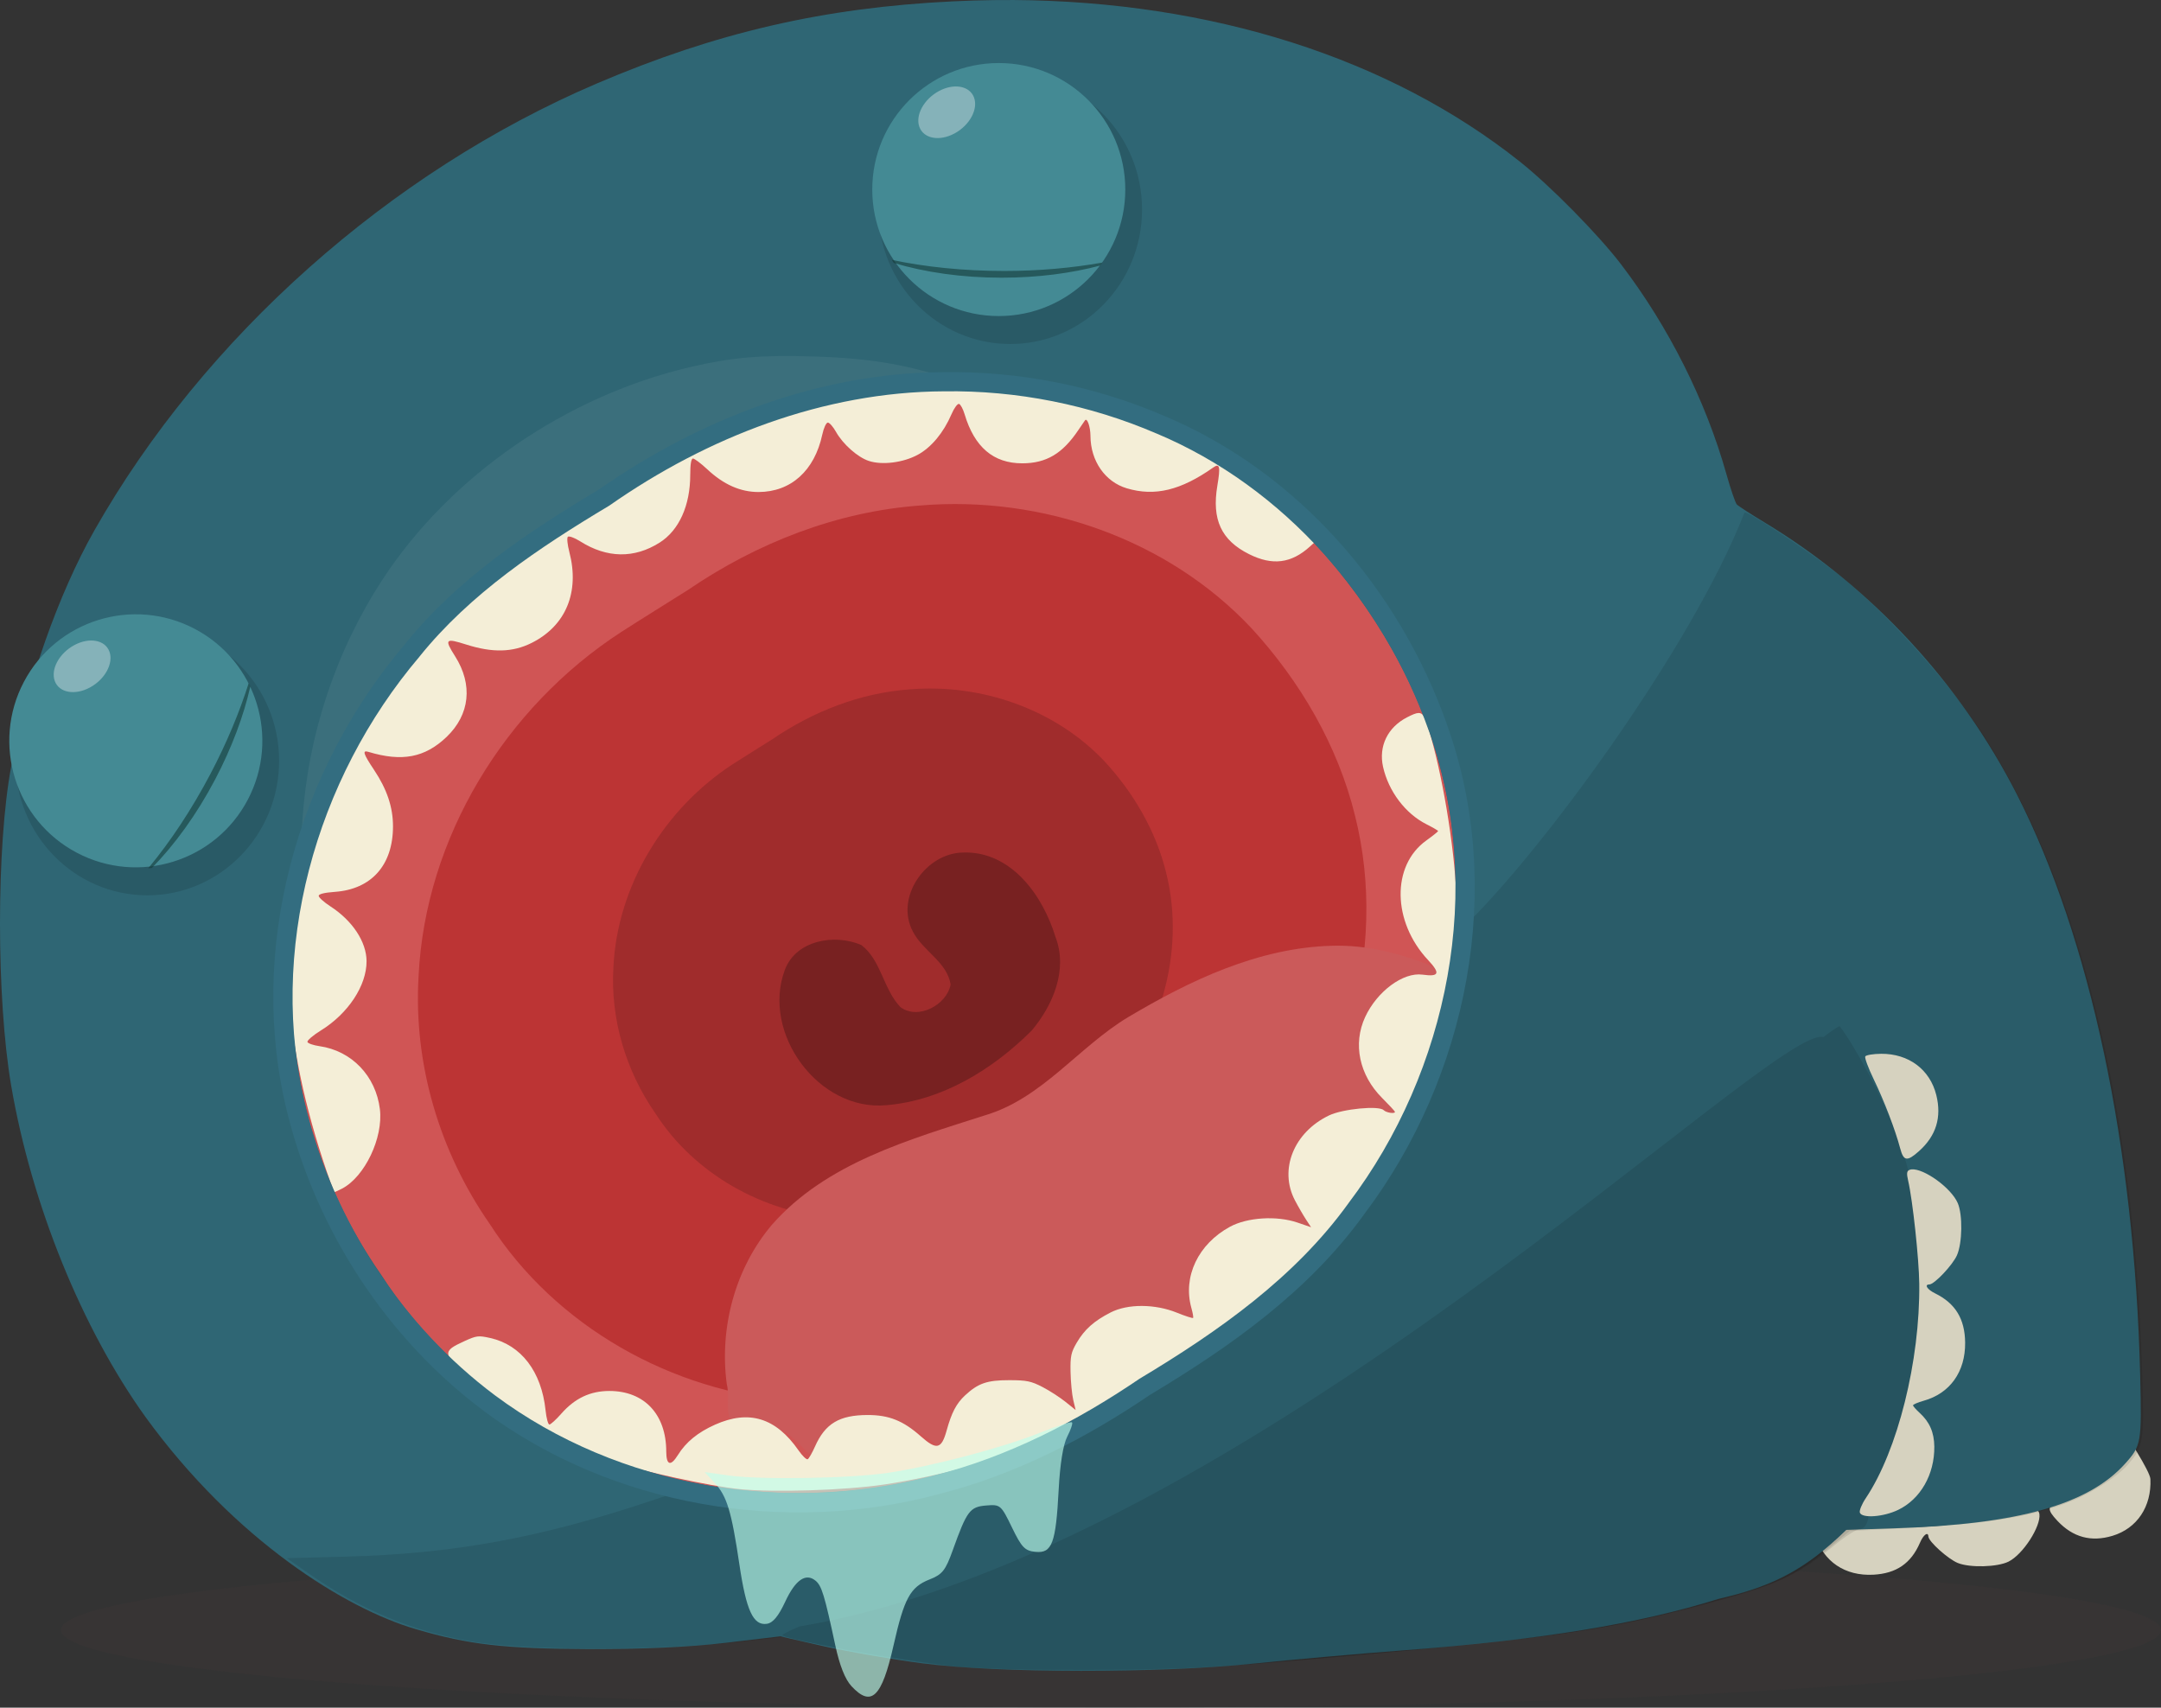 <?xml version="1.0" encoding="UTF-8" standalone="no"?>
<!-- Created with Inkscape (http://www.inkscape.org/) -->

<svg
   xmlns:dc="http://purl.org/dc/elements/1.1/"
   xmlns:cc="http://creativecommons.org/ns#"
   xmlns:rdf="http://www.w3.org/1999/02/22-rdf-syntax-ns#"
   xmlns:svg="http://www.w3.org/2000/svg"
   xmlns="http://www.w3.org/2000/svg"
   xmlns:xlink="http://www.w3.org/1999/xlink"
   xmlns:sodipodi="http://sodipodi.sourceforge.net/DTD/sodipodi-0.dtd"
   xmlns:inkscape="http://www.inkscape.org/namespaces/inkscape"
   width="901.523"
   height="712.411"
   id="svg2"
   version="1.1"
   inkscape:version="0.92.4 (5da689c313, 2019-01-14)"
   sodipodi:docname="sleepydinosaur.svg">
  <rect width="100%" height="100%" fill="#333333" stroke="none"/>
  <defs
     id="defs4">
    <linearGradient
       inkscape:collect="always"
       id="linearGradient3810">
      <stop
         style="stop-color:#307686;stop-opacity:1;"
         offset="0"
         id="stop3812" />
      <stop
         style="stop-color:#2b7279;stop-opacity:1"
         offset="1"
         id="stop3814" />
    </linearGradient>
    <radialGradient
       inkscape:collect="always"
       xlink:href="#linearGradient3810"
       id="radialGradient3816"
       cx="-1327.126"
       cy="684.813"
       fx="-1327.126"
       fy="684.813"
       r="446.551"
       gradientTransform="matrix(1,0,0,0.781,0,150.308)"
       gradientUnits="userSpaceOnUse" />
  </defs>
  <sodipodi:namedview
     id="base"
     pagecolor="#ffffff"
     bordercolor="#666666"
     borderopacity="1.0"
     inkscape:pageopacity="0.0"
     inkscape:pageshadow="2"
     inkscape:zoom="0.66"
     inkscape:cx="65.221494"
     inkscape:cy="352.73609"
     inkscape:document-units="px"
     inkscape:current-layer="layer1"
     showgrid="false"
     fit-margin-top="0"
     fit-margin-left="0"
     fit-margin-right="0"
     fit-margin-bottom="0"
     inkscape:window-width="1920"
     inkscape:window-height="1015"
     inkscape:window-x="0"
     inkscape:window-y="0"
     inkscape:window-maximized="1" />
  <g
     inkscape:label="Layer 1"
     inkscape:groupmode="layer"
     id="layer1"
     transform="translate(1773.678,-336.274)">
    <g
       id="g866">
      <ellipse
         id="path4279"
         style="opacity:0.2;fill:#483737;fill-opacity:1;stroke:none;stroke-width:0.902"
         cx="-1310.223"
         cy="1016.299"
         rx="438.068"
         ry="32.386" />
      <path
         sodipodi:nodetypes="scscscscccssccccccsssscc"
         inkscape:connector-curvature="0"
         id="rect3989-1"
         d="m -876.574,953.3 c -0.148,-3.277 -10.748,-19.573 -11.309,-19.89 -0.561,-0.317 1.23,13.459 -3.29,15.95 -8.531,4.701 -16.051,11.17 -23.418,13.505 -5.138,1.628 -5.273,3.13 -0.726,7.944 6.466,6.844 14.028,8.873 22.924,6.194 10.24,-3.083 16.34,-12.197 15.819,-23.703 z m -46.305,14.664 c -0.043,-0.337 -0.15,-0.631 -0.267,-0.904 -0.459,-1.068 -1.492,-1.155 -4.412,-0.323 -7.713,2.197 -31.42,5.835 -41.519,6.373 -31.175,1.662 -67.84,-6.145 -87.667,-18.66 -2.491,-1.572 -5.178,-2.57 -5.97,-2.208 -2.312,1.057 -1.35,9.848 1.733,15.849 4.706,9.162 14.944,14.654 26.24,14.054 5.72,-0.304 9.873,-2.37 13.404,-6.682 1.283,-1.566 2.603,-2.861 2.949,-2.879 0.346,-0.018 1.273,1.94 2.029,4.353 3.399,10.849 12.405,16.922 24.215,16.294 9.577,-0.509 15.725,-4.722 19.448,-13.367 1.435,-3.332 3.398,-4.765 3.507,-2.548 0.103,2.092 8.213,9.378 12.265,11.025 5.034,2.046 16.496,1.747 21.159,-0.568 6.105,-3.031 13.536,-14.755 12.888,-19.808 z"
         style="fill:#d6d2bf;fill-opacity:1;stroke:none" />
      <path
         inkscape:connector-curvature="0"
         id="use3992"
         d="m -1350.938,336.281 c -2.665,-0.019 -5.349,0.002 -8.031,0.031 -5.723,0.062 -11.486,0.249 -17.281,0.531 -53.803,2.619 -98.736,13.005 -148.562,34.312 -86.322,36.913 -163.807,105.846 -209.469,186.375 -14.975,26.409 -28.234,64.038 -34.719,98.5 -6.239,33.154 -6.234,96.907 0,133.25 8.494,49.519 29.491,101.27 56.094,138.25 37.275,51.312 83.462,79.915 112.781,88.438 22.087,6.468 36.802,8.143 72,8.281 22.048,0.086 42.3,-0.831 57.094,-2.594 l 22.906,-2.719 17.906,4.094 c 9.85,2.249 28.417,5.471 41.25,7.156 31.749,4.168 98.732,4.226 138.344,0.125 15.583,-1.614 43.708,-4.103 62.5,-5.531 57.322,-4.356 98.1,-11.026 131.406,-21.469 20.593,-4.733 34.003,-10.895 50,-25.687 l 3.281,-3.094 20.719,-0.688 c 51.083,-1.665 80.269,-9.893 95.594,-26.938 6.767,-7.527 6.98,-8.815 6.281,-36.875 -2.379,-95.513 -20.768,-182.202 -51.406,-242.281 -23.783,-46.636 -60.77,-86.567 -104.875,-113.25 -6.006,-3.633 -11.399,-7.126 -12,-7.781 -0.601,-0.655 -2.563,-6.363 -4.344,-12.688 -8.621,-30.631 -24.098,-61.469 -43.906,-87.438 -9.444,-12.381 -29.459,-32.718 -42.156,-42.812 -54.515,-43.34 -128.775,-66.919 -211.406,-67.5 z"
         style="fill:#2f6674;fill-opacity:1" />
      <path
         inkscape:connector-curvature="0"
         id="path4074"
         d="m -1647.508,678.565 c 2.301,-35.666 13.888,-70.548 33.351,-100.408 28.361,-43.511 76.953,-76.939 129.274,-88.932 17.165,-3.934 28.767,-4.898 50.821,-4.222 23.537,0.722 39.613,3.481 58.753,10.084 17.952,6.193 17.922,6.013 0.91,5.406 -41.361,-1.476 -83.574,8.675 -120.484,28.975 -17.07,9.388 -60.213,36.877 -73.225,46.656 -31.587,23.739 -59.983,61.156 -73.948,97.441 -6.173,16.04 -6.163,16.03 -5.451,5 z"
         style="color:#000000;display:inline;overflow:visible;visibility:visible;opacity:0.06;fill:#ffffff;fill-opacity:1;fill-rule:nonzero;stroke:none;stroke-width:0.727;marker:none;enable-background:accumulate" />
      <path
         inkscape:connector-curvature="0"
         id="rect4024"
         d="m -1547.766,565.059 c -59.22,38.507 -100.145,105.177 -103.514,176.088 -2.662,44.815 10.771,89.816 36.404,126.627 33.718,52.541 93.335,85.882 155.128,90.551 53.914,4.817 108.21,-11.21 152.758,-41.509 28.431,-17.681 57.938,-34.838 80.322,-60.125 48.77,-51.74 71.96,-128.18 54.421,-197.794 -8.748,-35.763 -28.076,-68.792 -52.94,-95.858 -42.813,-45.657 -107.309,-67.981 -169.314,-62.802 -42.704,3.057 -83.701,19.141 -119.028,43.246 -11.4,7.21 -22.893,14.278 -34.237,21.577 z"
         style="fill:#d05555;fill-opacity:1;stroke:none" />
      <path
         sodipodi:nodetypes="ssscssscsscsssssccsssssscssss"
         inkscape:connector-curvature="0"
         id="path4162"
         d="m -1354.55,1032.639 c -11,-0.434 -23,-1.149 -26.667,-1.589 -14.154,-1.7 -35.087,-5.272 -49.887,-8.511 l -15.443,-3.38 -16.224,1.855 c -34.734,3.972 -91.478,4.018 -114.002,0.093 -25.385,-4.424 -46.408,-13.231 -68.628,-28.749 l -8.628,-6.026 24.739,-0.651 c 44.634,-1.174 80.874,-7.794 126.911,-23.183 l 20.051,-6.703 7.778,1.323 c 12.418,2.112 35.271,2.619 53.855,1.193 52.951,-4.062 102.648,-22.904 150.589,-57.093 39.487,-28.16 67.86,-59.379 85.507,-94.084 11.616,-22.843 16.894,-41.611 19.664,-69.912 l 1.346,-13.752 c 31.298,-29.626 95.373,-116.226 117.662,-173.329 0.407,-1.221 22.354,13.067 36.933,24.045 19.72,14.849 48.415,46.325 63.052,69.162 39.785,62.075 62.75,154.879 65.958,266.551 0.804,27.98 0.55,29.642 -5.658,37.004 -4.41,5.231 -14.748,11.955 -24.158,15.714 -15.995,6.39 -34.694,9.418 -69.118,11.193 l -23.077,1.19 -8.499,6.91 c -15.219,12.373 -21.265,15.136 -50.457,23.059 -42.705,11.59 -63.285,14.58 -156.376,22.72 -64.189,5.613 -93.553,6.672 -137.222,4.951 z"
         style="color:#000000;display:inline;overflow:visible;visibility:visible;opacity:0.1;fill:#000000;fill-opacity:1;fill-rule:nonzero;stroke:none;stroke-width:0.727;marker:none;enable-background:accumulate" />
      <path
         style="fill:#bc3434;fill-opacity:1;stroke:none"
         d="m -1514.644,600.02 c -48.294,31.403 -81.67,85.774 -84.417,143.602 -2.171,36.547 8.784,73.246 29.688,103.267 27.498,42.848 76.116,70.038 126.51,73.846 43.968,3.928 88.247,-9.142 124.576,-33.852 23.186,-14.419 47.25,-28.411 65.504,-49.033 39.773,-42.195 58.685,-104.533 44.381,-161.304 -7.134,-29.166 -22.896,-56.101 -43.173,-78.174 -34.915,-37.234 -87.512,-55.44 -138.078,-51.216 -34.826,2.493 -68.26,15.61 -97.07,35.268 -9.297,5.88 -18.67,11.644 -27.921,17.596 z"
         id="use4607"
         inkscape:connector-curvature="0" />
      <path
         inkscape:connector-curvature="0"
         id="rect4024-3"
         d="m -1467.958,655.07 c -28.503,18.534 -48.2,50.622 -49.822,84.752 -1.281,21.569 5.184,43.229 17.521,60.946 16.229,25.288 44.922,41.335 74.664,43.583 25.949,2.318 52.082,-5.396 73.523,-19.979 13.684,-8.51 27.886,-16.767 38.659,-28.938 23.473,-24.903 34.635,-61.693 26.193,-95.199 -4.211,-17.213 -13.513,-33.11 -25.48,-46.137 -20.606,-21.975 -51.648,-32.72 -81.491,-30.227 -20.554,1.471 -40.286,9.212 -57.289,20.814 -5.487,3.47 -11.019,6.872 -16.478,10.385 z"
         style="fill:#a02c2c;fill-opacity:1;stroke:none" />
      <path
         inkscape:connector-curvature="0"
         id="path4002"
         d="m -1218.177,730.844 c -30.634,0.861 -59.114,14.467 -84.901,29.795 -20.662,12.43 -35.809,33.856 -59.641,40.928 -31.659,10.15 -66.319,19.897 -88.919,45.663 -15.335,18.064 -22.045,43.006 -18.82,66.614 1.405,5.364 -1.068,12.498 2.719,16.906 6.502,2.52 14.372,-1.612 20.562,2.719 6.971,3.009 10.386,11.269 17.688,13.5 5.077,-2.408 4.453,-9.95 9.844,-12.375 9.484,-7.28 22.781,-5.921 31.969,1.062 4.165,2.056 7.926,7.018 12.812,6.844 5.189,-5.858 5.371,-15.13 11.531,-20.594 6.937,-8.553 19.311,-6.921 28.656,-4.312 5.242,1.499 9.334,6.174 14.75,6.781 3.388,-4.819 0.066,-11.665 1.156,-17.219 1.379,-14.189 16.764,-23.709 30.25,-22.5 7.038,0.184 13.476,2.94 20.156,4.875 0.784,-9.72 -2.734,-21.829 5.188,-29.344 7.042,-7.901 17.292,-14.019 28.248,-11.913 4.549,-0.363 10.65,2.152 14.22,-1.368 -1.782,-6.735 -7.842,-12.067 -6.688,-19.625 0.277,-11.678 9.428,-22.267 21.188,-23.875 6.533,-1.725 13.276,-2.475 19.906,-3.75 -6.643,-8.914 -13.778,-19.435 -11.094,-31.125 1.965,-12.676 13.164,-22.036 25.75,-23.562 11.203,-1.198 0.472,-3.525 -4.505,-5.54 -13.337,-5.446 -27.506,-9.064 -42.027,-8.585 z"
         style="fill:#cb5a5a;fill-opacity:1;stroke:none" />
      <path
         inkscape:connector-curvature="0"
         id="path3982"
         d="m -1376.792,498.698 c -53.298,0.324 -106.434,16.413 -152.344,46.562 -59.364,38.985 -98.632,84.583 -114.531,133 -14.28,43.489 -12.845,88.156 4.562,141.562 2.465,7.562 4.697,13.75 4.969,13.75 0.272,0 1.702,-0.659 3.188,-1.438 9.46,-4.956 17.21,-21.22 15.75,-33.125 -1.7,-13.862 -11.767,-24.362 -25.188,-26.281 -2.577,-0.369 -4.832,-1.151 -5.031,-1.75 -0.2,-0.599 2.293,-2.763 5.562,-4.781 11.429,-7.055 19.147,-18.748 19.094,-28.938 -0.042,-8.072 -5.851,-16.875 -15.062,-22.844 -2.698,-1.748 -4.906,-3.748 -4.906,-4.406 0,-0.764 2.438,-1.348 6.75,-1.656 15.288,-1.094 24.25,-11.191 24.25,-27.344 0,-8.003 -2.51,-15.465 -7.938,-23.594 -4.469,-6.692 -4.953,-8.269 -2.312,-7.469 13.969,4.236 23.557,2.417 32.594,-6.219 9.75,-9.318 11.062,-21.831 3.563,-33.656 -4.562,-7.194 -4.094,-7.675 4.625,-4.906 11.004,3.494 19.358,3.303 27.281,-0.656 14.312,-7.152 20.134,-21.2 15.75,-37.969 -0.786,-3.007 -1.073,-5.853 -0.625,-6.312 0.448,-0.459 2.787,0.39 5.188,1.906 11.136,7.034 22.526,7.222 33.125,0.5 8.097,-5.135 12.75,-15.462 12.75,-28.25 0,-4.459 0.406,-6.813 1.156,-6.812 0.63,0 3.323,2.028 6,4.531 6.756,6.32 13.812,9.453 21.344,9.438 13.515,-0.028 23.366,-8.917 26.594,-23.969 0.592,-2.762 1.634,-5 2.313,-5 0.678,0 2.207,1.74 3.406,3.875 2.895,5.151 9.02,10.584 13.688,12.125 5.575,1.84 14.374,0.724 20.469,-2.594 5.6,-3.048 10.729,-9.213 14,-16.844 1.119,-2.61 2.552,-4.555 3.188,-4.344 0.635,0.212 1.665,2.141 2.312,4.312 4.086,13.707 12.026,20.469 24.031,20.469 10.061,0 16.864,-4.062 23.5,-14 1.285,-1.925 2.511,-3.71 2.719,-3.969 0.894,-1.113 2.236,2.784 2.25,6.531 0.039,10.436 6.115,19.181 15.188,21.875 11.658,3.462 22.484,0.854 36.031,-8.688 2.711,-1.91 3.062,-0.431 1.719,7.562 -2.378,14.15 1.607,22.776 13.25,28.594 9.716,4.855 17.562,3.885 25.375,-3.188 l 4.656,-4.219 -10.344,-10.062 c -26.473,-25.71 -65.211,-43.449 -107.062,-49 -12.229,-1.622 -24.544,-2.387 -36.844,-2.312 z m 194.938,135.031 c -1.104,0.01 -2.567,0.652 -4.781,1.781 -8.119,4.142 -11.989,12.091 -10.062,20.688 2.281,10.18 9.285,19.474 18.031,23.906 2.716,1.376 4.938,2.661 4.938,2.875 0,0.214 -2.234,2.004 -4.969,3.969 -14.526,10.436 -14.177,33.855 0.75,49.812 5.257,5.62 4.71,7.088 -2.313,6.125 -8.042,-1.102 -18.937,6.966 -23.906,17.688 -5.195,11.208 -2.454,24.234 7.094,33.781 2.94,2.94 5.344,5.542 5.344,5.781 0,0.917 -3.644,0.356 -4.719,-0.719 -1.987,-1.987 -17.051,-0.535 -22.75,2.188 -14.745,7.045 -20.999,22.614 -14.25,35.469 1.444,2.75 3.566,6.392 4.687,8.094 l 2.031,3.094 -5.75,-1.969 c -8.648,-2.93 -20.882,-2.148 -28.094,1.781 -13.251,7.219 -19.716,20.797 -16.094,33.844 0.587,2.114 0.923,3.983 0.719,4.188 -0.204,0.204 -3.251,-0.774 -6.75,-2.188 -9.184,-3.709 -20.514,-3.752 -27.656,-0.094 -6.98,3.575 -10.909,7.107 -14.125,12.594 -2.359,4.026 -2.719,5.614 -2.594,12.125 0.079,4.127 0.584,9.426 1.125,11.75 l 1,4.219 -4.156,-3.344 c -2.276,-1.846 -6.6,-4.649 -9.625,-6.219 -4.782,-2.482 -6.609,-2.87 -14,-2.875 -9.165,-0.006 -12.894,1.284 -18.344,6.344 -3.634,3.373 -5.613,7.169 -7.688,14.656 -2.161,7.799 -4.197,8.259 -10.75,2.438 -7.342,-6.524 -13.308,-8.921 -22.219,-8.906 -11.803,0.019 -17.715,3.571 -21.969,13.188 -1.143,2.583 -2.5,4.941 -3,5.25 -0.5,0.309 -2.244,-1.37 -3.875,-3.719 -9.44,-13.589 -20.659,-17.019 -34.813,-10.688 -7.187,3.215 -12.131,7.256 -15.5,12.688 -2.993,4.827 -4.837,4.253 -4.844,-1.5 -0.018,-15.509 -9.165,-25.25 -23.719,-25.25 -7.948,0 -14.379,3.016 -20.031,9.438 -2.201,2.501 -4.46,4.562 -5,4.562 -0.54,0 -1.255,-2.666 -1.594,-5.906 -1.692,-16.191 -10.177,-27.297 -23.094,-30.188 -4.925,-1.102 -5.704,-1.009 -10.844,1.344 -9.168,4.197 -9.101,5.038 1.563,15.438 5.064,4.94 12.756,11.343 17.094,14.25 10.35,6.936 29.439,16.038 42.875,20.438 12.923,4.231 40.794,10.288 53.25,11.562 14.329,1.467 44.002,0.526 60.375,-1.906 21.718,-3.226 47.646,-10.188 65.625,-17.625 57.467,-23.771 112.396,-67.275 142.156,-112.562 7.338,-11.167 16.828,-30.45 21.281,-43.25 6.838,-19.658 10.756,-48.615 9.719,-72.094 -0.948,-21.455 -5.966,-51.392 -11.781,-70.219 -1.35,-4.372 -2.16,-6.142 -4,-6.125 z"
         style="fill:#f4eed7;fill-opacity:1;stroke:none" />
      <path
         sodipodi:nodetypes="sscccssscssssss"
         inkscape:connector-curvature="0"
         id="path4128"
         d="m -1371.106,1031.844 c -18.233,-1.375 -73.941,-11.182 -76.167,-13.409 -0.227,-0.227 2.942,-1.85 7.044,-3.606 185.791,-31.191 406.895,-252.066 427.247,-245.878 3.551,-2.724 6.595,-4.775 6.764,-4.558 6.343,8.147 18.204,30.478 23.225,43.728 8.627,22.766 12.209,43.283 12.219,70 0.012,29.128 -7.368,59.568 -19.333,79.749 -2.454,4.14 -4.337,8.39 -4.184,9.444 0.502,3.463 -1.317,6.918 -3.643,6.918 -1.229,0 -5.82,2.929 -10.203,6.508 -15.766,12.878 -23.581,16.534 -51.657,24.168 -23.261,6.325 -40.045,9.796 -64.088,13.255 -19.688,2.832 -100.077,10.502 -139.444,13.305 -24.882,1.771 -86.431,1.986 -107.778,0.377 z"
         style="color:#000000;display:inline;overflow:visible;visibility:visible;opacity:0.1;fill:#000000;fill-opacity:1;fill-rule:nonzero;stroke:none;stroke-width:0.727;marker:none;enable-background:accumulate" />
      <path
         inkscape:connector-curvature="0"
         id="rect3989"
         d="m -988.919,775.908 c -3.281,0.023 -6.266,0.523 -6.606,1.088 -0.34,0.564 1.279,4.91 3.578,9.658 4.34,8.962 8.969,21.071 10.994,28.743 1.412,5.35 2.907,5.548 7.907,1.06 7.11,-6.381 9.454,-14.081 7.15,-23.339 -2.652,-10.657 -11.503,-17.292 -23.023,-17.211 z m 12.713,48.218 c -0.339,0.031 -0.637,0.129 -0.915,0.239 -1.086,0.43 -1.216,1.49 -0.508,4.527 1.872,8.022 4.514,32.555 4.629,42.966 0.354,32.138 -8.982,69.55 -22.318,89.453 -1.675,2.501 -2.785,5.225 -2.457,6.055 0.959,2.42 9.784,1.778 15.91,-1.156 9.352,-4.48 15.269,-14.795 15.142,-26.44 -0.064,-5.896 -1.955,-10.251 -6.116,-14.054 -1.511,-1.381 -2.75,-2.791 -2.754,-3.148 -0.004,-0.356 1.992,-1.233 4.435,-1.916 10.983,-3.068 17.428,-12.094 17.296,-24.268 -0.108,-9.873 -4.059,-16.364 -12.542,-20.536 -3.269,-1.608 -4.619,-3.684 -2.399,-3.709 2.095,-0.023 9.715,-8.078 11.53,-12.182 2.255,-5.098 2.437,-16.902 0.319,-21.79 -2.773,-6.401 -14.176,-14.508 -19.253,-14.041 z"
         style="fill:#d6d2bf;fill-opacity:1;stroke:none" />
      <path
         inkscape:connector-curvature="0"
         id="path4065"
         d="m -1371.75,691.938 c -15.589,0.066 -28.754,18.655 -21.062,33.031 4.131,8.039 14.235,12.623 15.719,22.031 -1.585,8.473 -13.501,14.949 -20.938,9.438 -7.171,-7.472 -8.014,-19.596 -16.312,-25.906 -11.115,-4.815 -27.315,-2.067 -31.938,10.438 -9.798,26.321 14.1,59.052 42.438,56.375 23.247,-1.946 44.351,-14.934 60.594,-31.156 8.855,-10.566 15.16,-25.343 9.906,-39 -5.241,-17.259 -18.448,-35.85 -38.406,-35.25 z"
         style="fill:#782121;fill-opacity:1;stroke:none" />
      <path
         inkscape:connector-curvature="0"
         id="use4170"
         d="m -1380.062,491.531 c -51.935,0.251 -101.875,19.713 -143.719,48.938 -0.069,0.048 -0.15,0.077 -0.219,0.125 -29.359,17.59 -58.725,37.092 -80.75,64.406 -0.024,0.029 -0.039,0.065 -0.062,0.094 -44.952,52.988 -66.045,127.292 -48.938,195.688 12.248,49.025 41.397,93.83 81.875,124.094 v 0.031 c 53.778,39.957 125.833,51.94 190.094,34.656 0.022,-0.006 0.04,-0.025 0.062,-0.031 31.54,-8.04 60.884,-23.08 87.563,-41.188 0.062,-0.042 0.126,-0.083 0.187,-0.125 33.255,-19.946 66.016,-42.945 89.281,-75.219 0.022,-0.03 0.041,-0.063 0.062,-0.094 43.182,-57.11 59.247,-136.08 34.531,-204.5 h 0.031 c -19.967,-56.361 -62.204,-105.226 -117.906,-128.625 -0.01,-0.004 -0.022,0.004 -0.031,0 -28.925,-12.473 -60.505,-18.722 -92.031,-18.25 -0.011,1.6e-4 -0.021,-1.6e-4 -0.031,0 z m 0.094,8 h 0.031 c 30.407,-0.459 60.892,5.595 88.781,17.625 h 0.031 c 53.374,22.412 94.232,69.548 113.5,123.938 h 0.031 c 23.68,65.551 8.193,142.021 -33.469,197.062 l -0.031,0.031 -0.031,0.062 c -22.279,30.945 -54.146,53.432 -87.156,73.219 l -0.094,0.062 -0.094,0.062 c -26.195,17.802 -54.812,32.431 -85.281,40.188 l -0.031,0.031 c -61.926,16.676 -131.654,5.038 -183.313,-33.344 -38.916,-29.096 -67.074,-72.386 -78.875,-119.625 -16.407,-65.597 3.906,-137.542 47.313,-188.656 l 0.031,-0.031 0.031,-0.062 c 21.065,-26.159 49.698,-45.272 78.938,-62.781 l 0.125,-0.062 0.125,-0.094 c 40.807,-28.55 89.386,-47.391 139.437,-47.625 z"
         style="color:#000000;font-style:normal;font-variant:normal;font-weight:normal;font-stretch:normal;font-size:medium;line-height:normal;font-family:Sans;-inkscape-font-specification:Sans;text-indent:0;text-align:start;text-decoration:none;text-decoration-line:none;letter-spacing:normal;word-spacing:normal;text-transform:none;writing-mode:lr-tb;direction:ltr;baseline-shift:baseline;text-anchor:start;display:inline;overflow:visible;visibility:visible;fill:#336d80;fill-opacity:1;stroke:none;stroke-width:8;marker:none;enable-background:accumulate" />
      <path
         inkscape:connector-curvature="0"
         id="path4069"
         d="m -1418.485,1039.706 c -2.646,-2.855 -4.938,-8.662 -6.742,-17.083 -4.472,-20.871 -5.66,-24.769 -8.189,-26.868 -4.09,-3.394 -8.433,-0.41 -12.672,8.707 -2.842,6.111 -5.158,8.893 -7.707,9.256 -5.647,0.804 -8.576,-5.551 -11.434,-24.81 -3.294,-22.196 -5.204,-28.483 -10.336,-34.017 l -4.156,-4.482 9.785,1.395 c 13.322,1.899 50.383,1.315 66.549,-1.049 18.121,-2.65 47.979,-10.507 63.41,-16.686 7.037,-2.818 13.119,-4.798 13.516,-4.401 0.397,0.397 -0.491,3.068 -1.974,5.936 -1.718,3.323 -3.021,11.389 -3.592,22.238 -1.171,22.253 -2.76,26.53 -9.613,25.862 -4.488,-0.437 -5.803,-1.794 -9.867,-10.182 -4.558,-9.407 -4.859,-9.663 -10.781,-9.167 -6.787,0.569 -8.025,2.228 -13.914,18.64 -3.043,8.48 -4.346,10.122 -9.709,12.229 -8.024,3.152 -10.556,7.801 -15.02,27.582 -4.884,21.644 -9.258,25.855 -17.556,16.901 z"
         style="fill:#bfffee;fill-opacity:0.636;stroke:none" />
      <ellipse
         ry="56.111"
         rx="55"
         style="color:#000000;display:inline;overflow:visible;visibility:visible;opacity:0.12;fill:#000000;fill-opacity:1;fill-rule:nonzero;stroke:none;stroke-width:1.053;marker:none;enable-background:accumulate"
         id="path4576"
         cx="-1712.233"
         cy="653.685" />
      <ellipse
         ry="56.111"
         rx="55"
         style="color:#000000;display:inline;overflow:visible;visibility:visible;opacity:0.12;fill:#000000;fill-opacity:1;fill-rule:nonzero;stroke:none;stroke-width:1.053;marker:none;enable-background:accumulate"
         id="use4611"
         cx="-1352.233"
         cy="423.686" />
      <circle
         style="color:#000000;display:inline;overflow:visible;visibility:visible;fill:#448a94;fill-opacity:1;fill-rule:nonzero;stroke:none;stroke-width:1;marker:none;enable-background:accumulate"
         id="path4578"
         transform="rotate(-62.241)"
         cx="-1370.776"
         cy="-1218.844"
         r="52.778" />
      <circle
         style="color:#000000;display:inline;overflow:visible;visibility:visible;fill:#448a94;fill-opacity:1;fill-rule:nonzero;stroke:none;stroke-width:1;marker:none;enable-background:accumulate"
         id="use4613"
         cx="-1357.011"
         cy="415.352"
         r="52.778" />
      <path
         style="color:#000000;display:inline;overflow:visible;visibility:visible;opacity:0.617;fill:#143b3a;fill-opacity:1;fill-rule:nonzero;stroke:none;stroke-width:1.063;marker:none;enable-background:accumulate"
         d="m -1711.843,698.527 c 0.509,-0.046 1.02,-0.089 1.527,-0.15 9.483,-9.652 18.675,-22.264 26.406,-36.954 6.971,-13.245 11.879,-26.531 14.674,-38.75 -0.224,-0.457 -0.461,-0.906 -0.699,-1.356 -3.874,12.18 -9.199,24.993 -15.955,37.829 -7.859,14.931 -16.729,28.257 -25.954,39.382 z"
         id="path4582"
         inkscape:connector-curvature="0" />
      <path
         style="color:#000000;display:inline;overflow:visible;visibility:visible;opacity:0.617;fill:#143b3a;fill-opacity:1;fill-rule:nonzero;stroke:none;stroke-width:1.063;marker:none;enable-background:accumulate"
         d="m -1401.659,444.692 c 0.278,0.429 0.554,0.861 0.844,1.281 12.958,3.896 28.399,6.156 45,6.156 14.968,0 29.01,-1.845 41.125,-5.062 0.3,-0.411 0.587,-0.83 0.875,-1.25 -12.582,2.244 -26.401,3.5 -40.906,3.5 -16.873,0 -32.796,-1.643 -46.938,-4.625 z"
         id="use4617"
         inkscape:connector-curvature="0" />
      <ellipse
         ry="12.948"
         rx="9.417"
         transform="matrix(-0.347,-0.938,0.88,-0.475,0,0)"
         id="use4725"
         style="color:#000000;display:inline;overflow:visible;visibility:visible;opacity:0.347;fill:#ffffff;fill-opacity:1;fill-rule:nonzero;stroke:none;stroke-width:0.209;marker:none;enable-background:accumulate"
         cx="288.493"
         cy="-1862.863" />
      <ellipse
         ry="12.948"
         rx="9.417"
         transform="matrix(-0.347,-0.938,0.88,-0.475,0,0)"
         id="use4725-3"
         style="color:#000000;display:inline;overflow:visible;visibility:visible;opacity:0.347;fill:#ffffff;fill-opacity:1;fill-rule:nonzero;stroke:none;stroke-width:0.209;marker:none;enable-background:accumulate"
         cx="320.882"
         cy="-1440.203" />
    </g>
  </g>
</svg>
